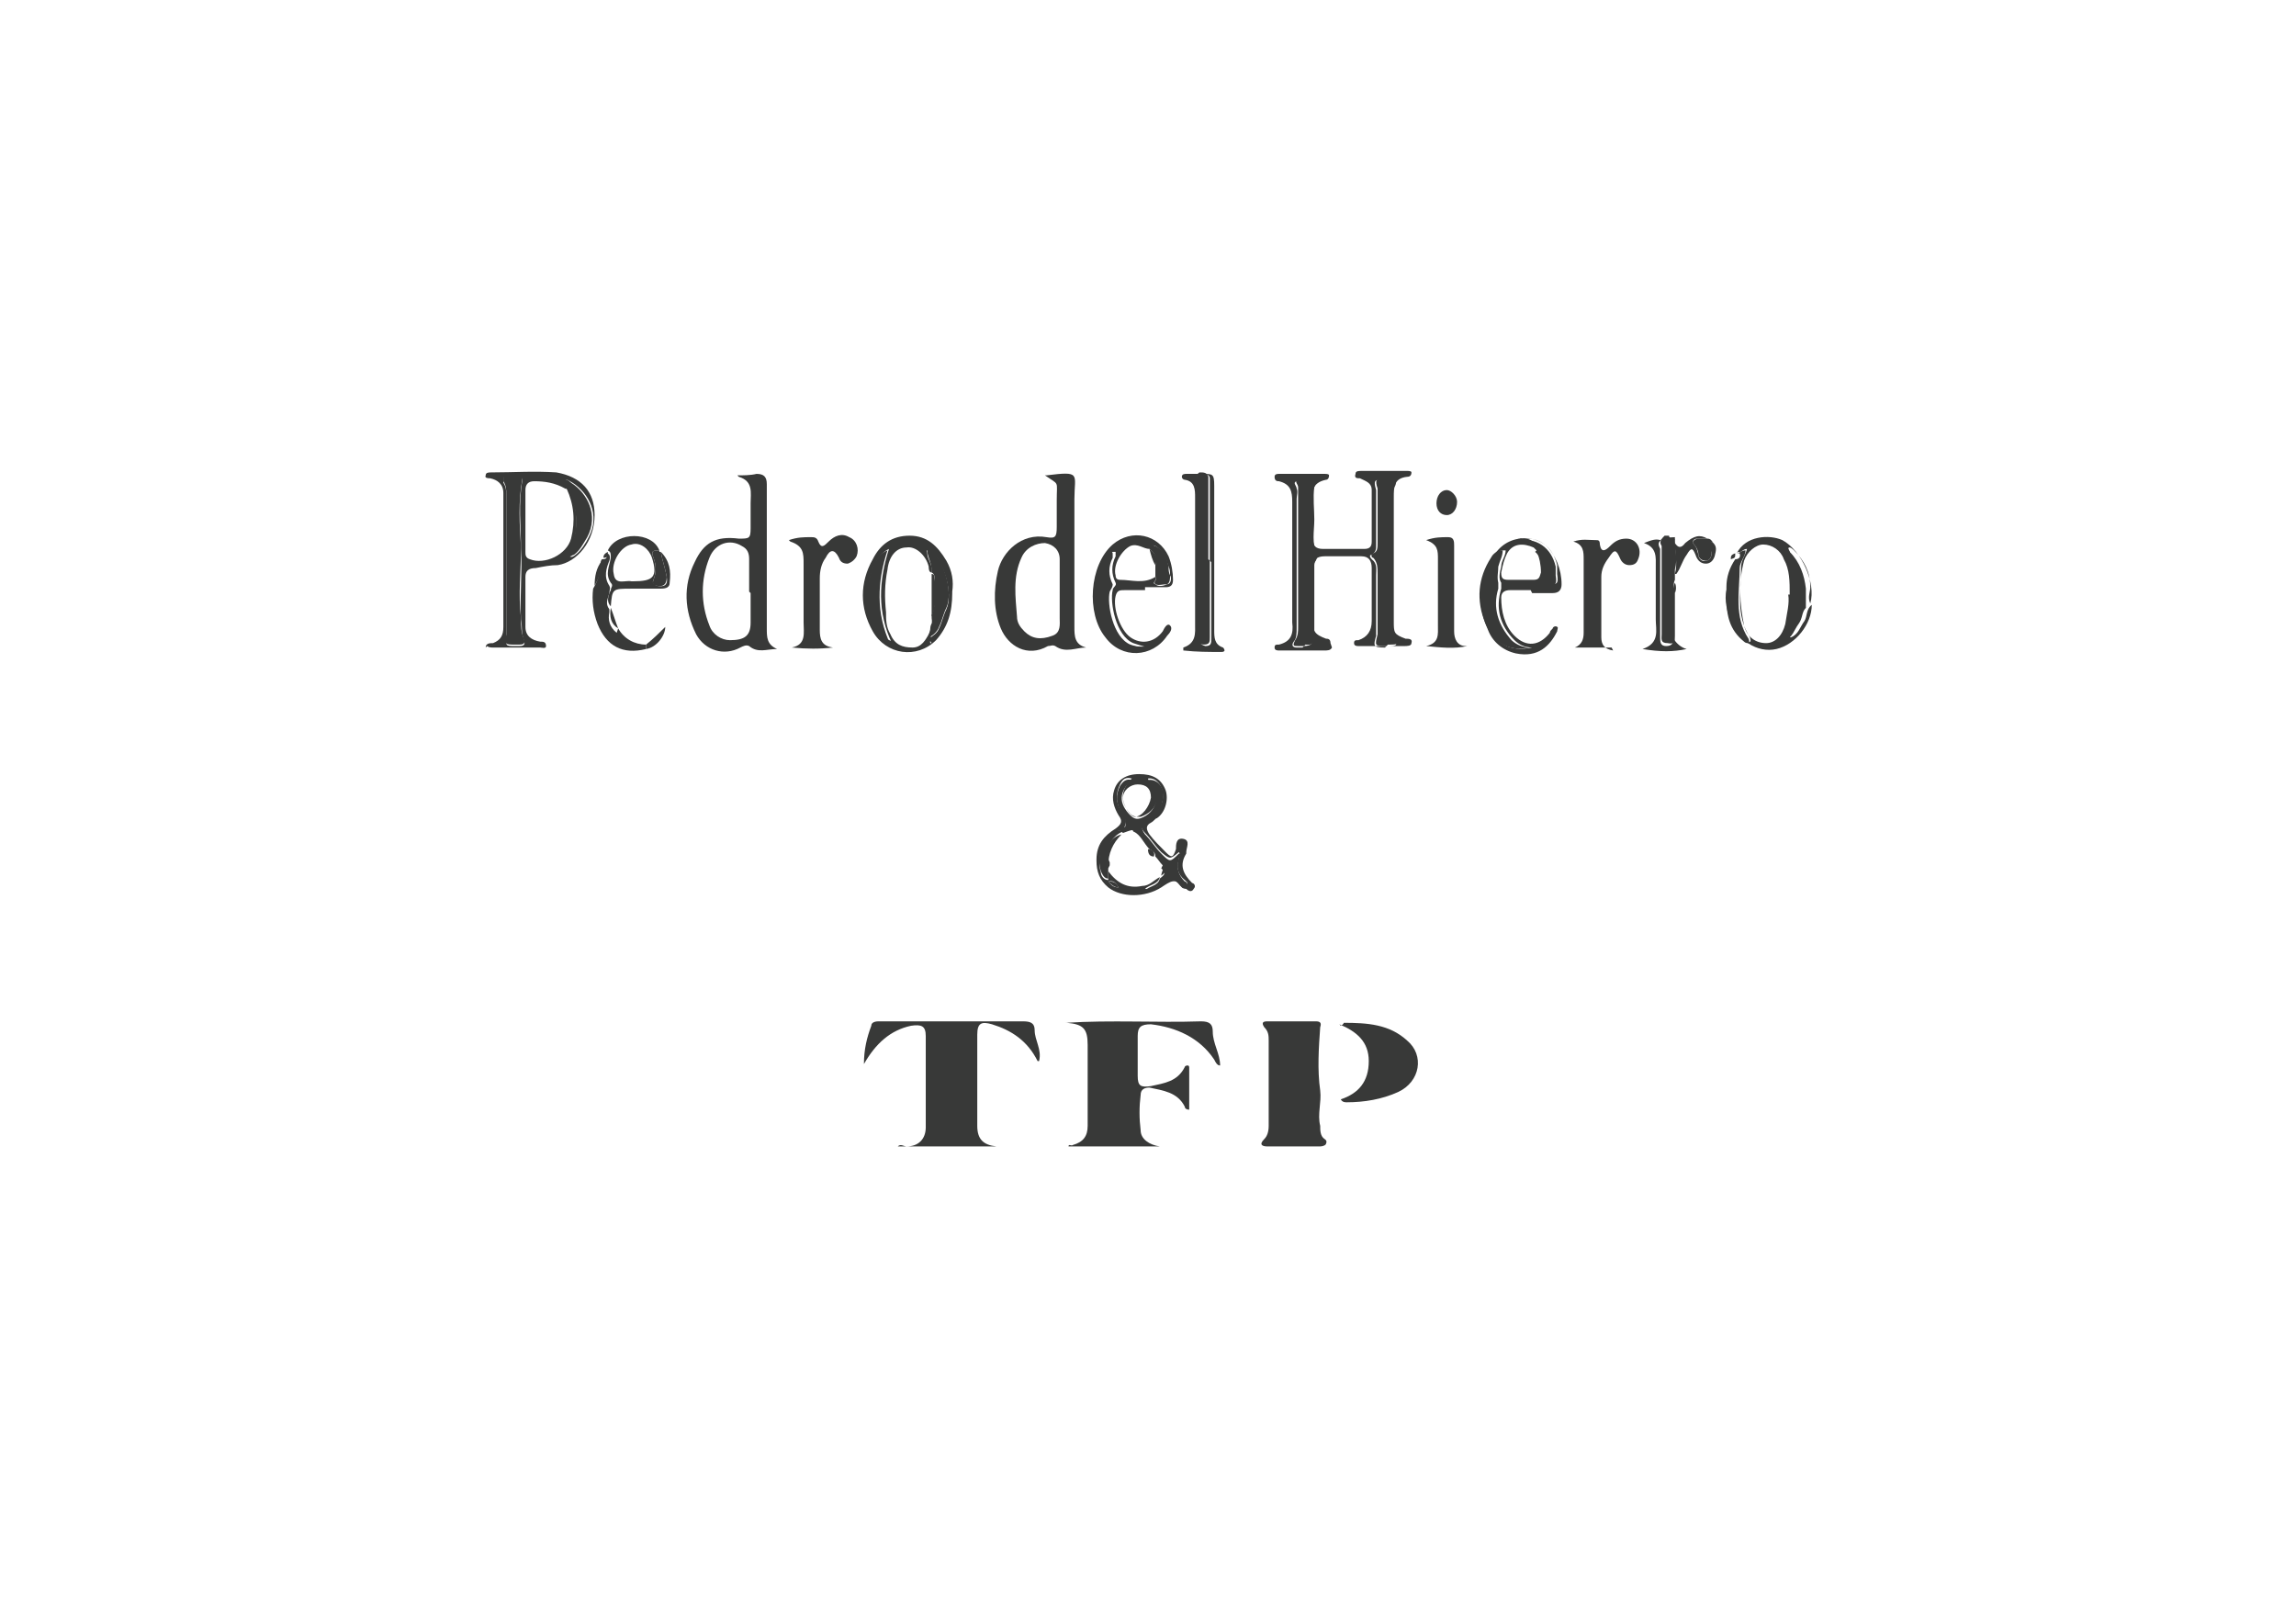 <svg viewBox="0 0 156 110" xmlns="http://www.w3.org/2000/svg" data-sanitized-data-name="Layer 1" data-name="Layer 1" id="Layer_1">
  <defs>
    <style>
      .cls-1 {
        fill: #383938;
        stroke-width: 0px;
      }
    </style>
  </defs>
  <path d="M72.4,69.5c3.1-.2,6.2,0,9.2-.1.6,0,.8.2.8.7,0,.8.5,1.5.5,2.3-.2,0-.3-.2-.4-.4-1-1.5-2.6-2.2-4.3-2.4-.7,0-.9.2-.9.8,0,.9,0,1.8,0,2.7,0,.7.2.8.9.7.9-.2,1.8-.3,2.3-1.3,0,0,0-.1.2-.1.1,0,.1.1.1.2,0,.2,0,.4,0,.6,0,.7,0,1.5,0,2.2-.2,0-.3-.1-.3-.2-.5-1-1.5-1.1-2.4-1.3-.3,0-.6.1-.6.5-.1.8-.1,1.6,0,2.4,0,.6.6,1,1.3,1.1.2,0,.4,0,.6,0h-6.8c0-.2.2,0,.3-.1.7-.2,1-.6,1-1.3,0-1.8,0-3.7,0-5.5,0-1.1-.3-1.4-1.4-1.5Z" class="cls-1"></path>
  <path d="M70.5,72.1c-.7-1.4-1.8-2.1-3.1-2.5-.7-.2-1-.1-1,.7,0,2.1,0,4.1,0,6.2,0,.9.4,1.3,1.3,1.4.2,0,.4,0,.5,0h-7.2c.2-.2.4,0,.6,0,.8,0,1.3-.5,1.3-1.3,0-2.1,0-4.1,0-6.2,0-.7-.3-.8-1-.7-1.4.3-2.4,1.2-3.2,2.6,0-1,.2-1.8.5-2.6,0-.2.2-.3.5-.3,2.2,0,4.5,0,6.7,0,1,0,2,0,3.1,0,.5,0,.8.1.8.6,0,.7.5,1.3.3,2.1Z" class="cls-1"></path>
  <path d="M71.1,32.3s0,0,0,0c2.4-.3,1.9-.1,1.9,1.6,0,2.9,0,5.8,0,8.7,0,.6,0,1.2.8,1.4-.7,0-1.4.4-2.1-.1-.2-.1-.3,0-.5,0-1.4.8-2.7,0-3.2-1.2-.5-1.2-.5-2.6-.2-3.9.3-1.3,1.6-2.6,3.3-2.3.6.1.7,0,.7-.7,0-.6,0-1.2,0-1.8,0-1.4.2-1-.8-1.7ZM72,40.2s0,0,0,0c0-.7,0-1.5,0-2.2,0-.6-.4-1-1-1.1-.6,0-1.3.3-1.6,1-.6,1.3-.4,2.7-.3,4,0,.4.2.7.5,1,.5.5,1.1.6,1.9.3.6-.2.5-.8.5-1.2,0-.6,0-1.2,0-1.8Z" class="cls-1"></path>
  <path d="M50.1,32.3c.4,0,.9,0,1.3-.1.5,0,.7.2.7.7,0,3.3,0,6.5,0,9.8,0,.6,0,1.1.7,1.4-.7,0-1.3.3-1.9-.2-.2-.1-.4,0-.6.1-1.1.6-2.4.2-3-.9-.8-1.6-.9-3.3-.1-4.9.6-1.3,1.4-1.8,3-1.6.7,0,.8,0,.8-.7,0-.6,0-1.2,0-1.7,0-.7.2-1.5-.8-1.8ZM50.9,40.2h0c0-.7,0-1.5,0-2.2,0-.4-.1-.7-.5-.9-.8-.5-1.8-.2-2.2.8-.6,1.5-.6,3.1,0,4.6.2.6.8,1,1.4,1,1,0,1.4-.3,1.4-1.2,0-.7,0-1.3,0-2Z" class="cls-1"></path>
  <path d="M87.9,77.9c-.6,0-1.2,0-1.8,0-.3,0-.6-.1-.2-.5.2-.2.3-.5.3-.9,0-1.9,0-3.8,0-5.8,0-.3,0-.6-.3-.9-.2-.3-.1-.4.2-.4,1.1,0,2.2,0,3.3,0,.3,0,.4.1.3.4-.1,1.4-.2,2.9,0,4.3.1.8-.2,1.6,0,2.4,0,.3,0,.7.3.9,0,0,.2.1.1.3,0,.1-.2.2-.4.2-.6,0-1.3,0-1.9,0,0,0,0,0,0,0Z" class="cls-1"></path>
  <path d="M90.5,44c-.1.2-.3.2-.5.2-1,0-2,0-3.1,0-.1,0-.3,0-.3-.2,0-.2.1-.2.3-.2.8-.2,1-.7.9-1.5,0-2.7,0-5.5,0-8.2,0-.7-.1-1.2-.9-1.4-.1,0-.3,0-.3-.3,0-.2.2-.2.3-.2,1,0,2.1,0,3.1,0,.1,0,.3,0,.3.1,0,.2-.1.3-.2.3-1,.2-1,.9-.9,1.6,0,.8,0,1.6,0,2.4,0,.5.2.7.7.7.9,0,1.9,0,2.8,0,.4,0,.5-.2.5-.5,0-1.2,0-2.3,0-3.5,0-.5-.4-.6-.8-.8-.2,0-.4,0-.3-.3,0-.2.2-.2.4-.2,1,0,2.1,0,3.1,0,.1,0,.3,0,.3.1,0,.2-.1.3-.3.3-.9.1-.9.7-.9,1.4,0,2.8,0,5.6,0,8.4,0,.8,0,.9.8,1.2.2,0,.5,0,.4.3,0,.2-.3.2-.5.2-1,0-2.1,0-3.1,0-.1,0-.3,0-.3-.2,0-.2.1-.2.3-.2q.9-.3.9-1.3c0-1.2,0-2.4,0-3.6,0-.5-.2-.8-.7-.8-.8,0-1.7,0-2.5,0-.5,0-.8.2-.8.8,0,1.2,0,2.3,0,3.5,0,.8.1,1,.9,1.3.1,0,.3,0,.3.3ZM88.6,43.9q.7,0,.6-.6s0,0,0-.1c0-1.6,0-3.2,0-4.7,0-.3.4-.5.2-.7-.5-.8-.2-1.6-.2-2.4,0-.7,0-1.5,0-2.2,0-.2.2-.4,0-.5-.3-.1-.7-.1-1.1,0-.3.1,0,.3,0,.5.1.2,0,.5,0,.7,0,2.9,0,5.8,0,8.8,0,.3,0,.7-.2.9-.2.3,0,.4.2.4.1,0,.3,0,.4,0ZM94.2,43.9c.8,0,.8,0,.4-.7-.1-.2-.1-.5-.1-.7,0-2.8,0-5.7,0-8.5,0-.3,0-.6.2-.9.2-.3.1-.5-.3-.5-.1,0-.3,0-.4,0-.6,0-.7,0-.5.7,0,.2,0,.4,0,.6,0,1,0,2.1,0,3.1,0,.3,0,.5-.3.7-.2,0-.1.2,0,.3.4.3.3.7.3,1.1,0,1.1,0,2.3,0,3.4,0,.2,0,.5,0,.7-.2.7-.2.8.6.8Z" class="cls-1"></path>
  <path d="M33,44c0-.3.3-.3.5-.3.5-.2.7-.5.7-1.1,0-3,0-6,0-9.1,0-.6-.4-.9-.9-1-.1,0-.4,0-.3-.2,0-.2.2-.2.4-.2,1.5,0,2.9-.1,4.4,0,1.7.3,2.6,1.3,2.6,2.9,0,1.8-1.2,3.2-2.5,3.4-.5,0-1,.1-1.5.2-.5,0-.7.2-.7.6,0,1.1,0,2.3,0,3.4,0,.6.4.9,1,1,.2,0,.4,0,.4.3,0,.2-.3.1-.4.1-1.1,0-2.1,0-3.2,0-.1,0-.3,0-.4-.1ZM38.4,33.2c-.7-.4-1.4-.5-2.1-.5-.4,0-.6.2-.6.6,0,1.4,0,2.8,0,4.2,0,.2,0,.4.3.5,1,.4,2.5-.3,2.8-1.4.3-1.2.2-2.3-.3-3.4.2,0,.3.1.3.3.5,1.3.5,2.6,0,3.9,0,.1-.3.2-.1.4.1.1.3,0,.4-.1.4-.3.7-.8.9-1.2.8-1.5,0-3-1.1-3.7-.2-.1-.4-.3-.7-.2,0,.3.3.3.3.6ZM34.4,38.1h0c0,1,0,1.9,0,2.9,0,.7,0,1.5,0,2.2,0,.7-.1.7.6.7.1,0,.2,0,.3,0,.3,0,.4-.1.3-.4-.2-.5-.1-.9-.2-1.4-.1-1.6.1-3.2,0-4.8,0-1.5-.2-3.1.1-4.7,0-.5-.6-.1-.9-.3-.1,0-.4,0-.4.3,0,0,0,.1,0,.2.2.3.2.6.2.9,0,1.5,0,3,0,4.5Z" class="cls-1"></path>
  <path d="M91.1,69.7c.2-.1.2-.2.2-.2,1.6,0,3.1.1,4.3,1.2,1.2,1,.9,2.8-.6,3.5-1.1.5-2.3.7-3.5.7-.1,0-.3,0-.4-.2,1.2-.4,1.9-1.2,1.9-2.6,0-1.3-.8-2-2-2.5Z" class="cls-1"></path>
  <path d="M53.6,36.7c.6-.2,1-.2,1.5-.2.2,0,.4,0,.5.3.2.5.4.3.7,0,.4-.4.9-.6,1.4-.3.5.2.7.8.5,1.3-.1.2-.3.4-.6.5-.3,0-.5-.1-.6-.4-.3-.6-.6-.6-.9,0-.3.4-.4.9-.4,1.4,0,1.2,0,2.3,0,3.5,0,.6.1,1.1.9,1.2-.9.1-1.8.1-2.8,0,1-.2.8-1,.8-1.7,0-1.3,0-2.7,0-4,0-.7,0-1.2-.9-1.5Z" class="cls-1"></path>
  <path d="M74.5,58.4c0-1,.5-1.6,1.3-2.1.4-.3.5-.5.2-.9-.3-.5-.5-1.1-.3-1.7.2-.7.8-1.1,1.7-1.1.9,0,1.5.3,1.8,1.1.2.6,0,1.5-.6,1.9-.1,0-.2.2-.4.3-.4.2-.3.5-.1.8.3.4.7.8,1.1,1.2.4.4.5.4.7-.2,0-.3,0-.8.5-.7.5.1.2.6.2.9,0,0,0,0,0,.1-.5.8-.2,1.4.4,2,.1,0,.3.2.1.4-.1.2-.3.2-.5,0,0,0-.2,0-.3-.1-.4-.7-.8-.4-1.4,0-1.1.7-2.7.7-3.6,0-.6-.5-.8-1.1-.8-1.8ZM78.8,59.6c-.1.5-.7.5-1,.8.5.1.9-.2,1.2-.5.6-.4.7-.4,1.2.2.1.1.2.3.4.1.2-.2,0-.3-.1-.4-.5-.4-.6-.9-.4-1.5,0-.1.1-.3,0-.4-.6.5-.6.5-1.2,0-.4-.4-.7-.9-1.1-1.3-.4-.4-.3-.7.2-1,.5-.3.9-.7,1-1.3.1-.8-.4-1.5-1-1.4,0,0,0,.1.1.2.9.8.6,2-.6,2.4-.3,0-.5,0-.7-.2-.7-.8-.7-1.6.1-2.4-.4-.1-.6,0-.8.4-.3.6-.3,1.3.1,1.8.3.4.4.7.2,1.1.2.1.5-.2.6.2-.2,0-.4.1-.7.2-.2-.2-.3-.2-.6,0-.8.5-1.2,1.8-.9,2.7,0,.2.2.5.5.5v-.6c.6.8,1.3,1.2,2.3,1,.5,0,.8-.4,1.2-.6ZM78.2,54.2c0-.6-.3-.9-.9-.9-.5,0-1,.4-1,.9,0,.5.5,1.3.8,1.3.5,0,1-.7,1.1-1.3ZM76,60.3c-.2-.3-.3-.5-.7-.4.2.2.3.4.7.4Z" class="cls-1"></path>
  <path d="M77.8,40.1c-.5,0-.9,0-1.4,0-.3,0-.5,0-.6.4-.2.8.3,2.3,1,2.8.7.5,1.6.4,2.2-.4.1-.2.3-.6.5-.4.2.2,0,.5-.2.7-1,1.5-3.1,1.6-4.2.1-1.3-1.6-1.1-4.9.5-6.3,1.3-1.1,3.1-.7,3.8.8.2.5.3,1.1.3,1.6,0,.4-.2.5-.5.5-.5,0-1,0-1.4,0h0ZM78.5,39.2c.2.2-.3.4,0,.5.2.2.6.1.8,0,.3,0,.3-.5.2-.6,0-.2,0-.4-.1-.6-.2-.6-.4-1.1-.9-1.4-.2-.1-.3,0-.4.2-.4,0-.8-.4-1.3-.2-.6.3-1.2,1.3-1,2,0,.2.1.3.3.3.8,0,1.6.3,2.4-.2ZM78,44c-.4-.1-.7-.2-1-.3-1.2-.5-1.6-2.8-1.4-3.6,0-.2.3-.3.2-.5-.3-.6-.3-1.2,0-1.8,0,0,0-.2,0-.3,0,0-.2,0-.2,0-.2.3-.5.5-.6.8-.4,1.2-.5,2.5,0,3.7.5,1.5,1.5,2.1,3.2,1.9Z" class="cls-1"></path>
  <path d="M109.5,44c-.9,0-1.6,0-2.5,0,.5-.2.6-.6.6-1,0-1.7,0-3.3,0-5,0-.5,0-1-.7-1.2.6-.2,1-.1,1.5-.1.2,0,.3,0,.3.3.1.6.4.4.7.1.3-.3.6-.5,1.1-.5.7,0,1.1.7.8,1.4-.1.3-.3.4-.6.4-.3,0-.5-.2-.6-.4-.3-.7-.4-.7-.8-.1-.3.4-.5.8-.5,1.3,0,1.4,0,2.7,0,4.1,0,.5.2.8.8.9Z" class="cls-1"></path>
  <path d="M104,40.1c-.5,0-1,0-1.4,0-.3,0-.6.1-.6.5,0,.9.2,1.9.9,2.6.8.8,1.7.7,2.4-.2,0-.1.1-.2.2-.3,0-.1.2-.2.3-.1.1,0,0,.2,0,.3-.5,1-1.3,1.8-2.8,1.5-.9-.2-1.6-.8-1.9-1.6-.8-1.8-.7-3.6.5-5.2.5-.7,1.3-1.1,2.2-1,1,0,1.6.7,2,1.6.2.5.3,1,.3,1.5,0,.4-.2.6-.6.6-.5,0-1,0-1.4,0ZM104.2,37.2c-.7-.3-1.4-.3-1.8.4-.2.4-.3.8-.4,1.3,0,.4.1.5.5.5.6,0,1.2,0,1.7,0,.4,0,.4-.2.5-.5,0-.5-.1-1-.3-1.5.4.3.7,1.3.4,1.8-.3.6,0,.5.4.5.6,0,.7,0,.6-.7,0-.2,0-.4,0-.6-.3-1.3-1.3-2-2.7-1.8.5,0,1-.1,1.2.5ZM102.1,37.4c-.3,0-.4.3-.6.5-.9,1.4-1,2.9-.4,4.4.5,1.5,1.5,2,3,1.7-.5,0-.9-.2-1.2-.5-1-1-1.3-2.2-.9-3.5,0-.1,0-.3,0-.4-.2-.3-.1-.7,0-1.1,0-.4.3-.7.3-1.1Z" class="cls-1"></path>
  <path d="M99.7,43.9c-.9.2-1.8.1-2.8,0,.9-.2.8-.8.8-1.4,0-1.5,0-3,0-4.5,0-.6,0-1-.8-1.3.6-.2,1-.2,1.5-.2.4,0,.4.3.4.6,0,1.9,0,3.8,0,5.8,0,.5.2,1,.8,1Z" class="cls-1"></path>
  <path d="M64.7,40.3c0,1.3-.3,2.3-1.1,3.2-1.3,1.3-3.4,1-4.3-.6-.9-1.6-.9-3.3,0-4.9.5-1,1.3-1.6,2.5-1.6,1.2,0,1.9.7,2.5,1.7.4.7.5,1.4.4,2.1ZM63.1,43.4c.3-.2.6-.4.7-.7.2-.4.3-.9.5-1.3.5-1.1-.2-3.3-1.1-4,0,0-.1,0-.2,0-.1,0,0,.1,0,.2,0,.4.4.8.3,1.3-.2,0-.2-.3-.2-.4-.2-.8-.9-1.4-1.5-1.3-.7,0-1.2.6-1.3,1.5-.2,1-.2,1.9-.1,2.9,0,.5,0,1,.3,1.5.3.7.8.9,1.5.9.6,0,.9-.5,1.2-1.1,0-.2,0-.5.2-.6.1.5-.2.8-.2,1.3,0,0,0,0,0,.1,0,0,0,0,.1,0ZM60.6,43.7c-1-2.1-.9-4.2-.2-6.4-.9.4-1.5,1.9-1.4,3.7,0,1.1.8,2.4,1.7,2.6Z" class="cls-1"></path>
  <path d="M80.4,44c.9-.3.8-1,.8-1.6,0-2.9,0-5.7,0-8.6,0-.5,0-1.1-.7-1.2-.1,0-.2-.1-.2-.2,0-.2.2-.2.3-.2.4,0,.7,0,1.1,0,.7,0,.8,0,.8.8,0,3.3,0,6.5,0,9.8,0,.5,0,1,.6,1.2,0,0,.1.1.1.2,0,0,0,.1-.2.1-.9,0-1.7,0-2.6-.1ZM82.2,38.1h0c0-1.7,0-3.4,0-5.1,0-.2,0-.4,0-.5,0-.3-.4-.3-.6-.3-.3,0-.3.3-.2.5.1.3.1.6.1.9,0,3.2,0,6.5,0,9.7,0,.3,0,.5.4.6.4,0,.4-.2.4-.5,0-1.7,0-3.5,0-5.2Z" class="cls-1"></path>
  <path d="M118,37.6c.6-1.2,2.2-1.3,3.1-.9,1.3.7,2.3,2.9,1.9,4.3,0,0,0,0,0,0-.2-.4,0-.8,0-1.1,0-1-.4-1.8-1.1-2.5,0,0-.2-.2-.3-.2-.2,0,0,.2,0,.3.3.8.5,1.7.5,2.6,0,1.1-.1,2.1-.5,3.1,0,0,0,0,0,.1,0,0,0,0,.1,0,.5-.2.6-.7.9-1.1.2-.3.1-.8.5-1.1,0,1.3-1.1,2.7-2.4,3-1.3.3-2.7-.6-3.2-2.1-.2-.7-.4-1.5-.1-2.2.2.2,0,.4,0,.7,0,1.1.3,2.2,1.2,3,.1,0,.2.2.3.1.1,0,0-.2,0-.3-1-1.5-.6-3.2-.6-4.8,0-.4.3-.8.4-1.2-.3,0-.4.3-.6.2ZM121.6,40.4c0-.9,0-1.7-.4-2.4-.2-.6-.8-1-1.4-1-.5,0-1.1.5-1.3,1.1-.4,1.5-.3,2.9,0,4.4.2.8.8,1.2,1.5,1.2.6,0,1.1-.5,1.3-1.3.1-.7.3-1.4.2-2Z" class="cls-1"></path>
  <path d="M113.8,40.3c0,1,0,1.9,0,2.9,0,0,0,0,0,0,0,.4,0,.6-.5.5-.5,0-.4-.3-.4-.6,0-1.8,0-3.7,0-5.5,0-.2,0-.4,0-.5-.2-.3,0-.5.2-.7.1,0,.2,0,.3,0,0,.2.2.1.4.1,0,0,0,0,0,.1,0,.7.2,1.4,0,2.1,0,.2,0,.5,0,.7-.1.2-.1.5,0,.7Z" class="cls-1"></path>
  <path d="M42,42.7c.4.7,1.1,1.1,1.9,1.1,0,0,0,.2,0,.3-1.6.4-2.7-.2-3.3-1.7-.3-.8-.4-1.6-.3-2.4.3-.5.5-1.1.5-1.7,0,0,0-.2.1-.3.2,0,.4,0,.3-.4,0,0,0,0,0,0,.2,0,.3.2.2.5-.2.5-.4,1.1,0,1.7.1.2,0,.3,0,.5-.1.4-.3.7,0,1.1,0,0,0,.2,0,.2-.1.5,0,1,.5,1.4Z" class="cls-1"></path>
  <path d="M41.5,41.2c-.3-.3-.2-.7,0-1.1,0-.2.2-.3,0-.5-.4-.6-.1-1.1,0-1.7,0-.3,0-.4-.2-.5.6-1.3,3-1.3,3.5,0-.4,0-.6,0-.4.5.2.5.2,1,0,1.5-.1.2,0,.3.2.4.5.1.8,0,.7-.6-.1-.6-.3-1.1-.4-1.7.6.6.7,1.3.6,2.1,0,.4-.4.4-.7.4-.6,0-1.3,0-1.9,0-1.3,0-1.3,0-1.4,1.2ZM43,39.5c1.4,0,1.7-.3,1.3-1.6-.2-.6-.8-1.1-1.4-.9-.7.1-1.4,1.2-1.2,2,.1.8.8.4,1.2.5,0,0,.1,0,.2,0ZM44.2,37.2s0,0,0,0c0,0,0,0,0,0,0,0,0,0,0,0,0,0,0,0,0,0Z" class="cls-1"></path>
  <path d="M118,37.6c.2,0,.3-.2.6-.2,0,.4-.4.8-.4,1.2,0,1.6-.4,3.3.6,4.8,0,0,.1.2,0,.3-.1,0-.2,0-.3-.1-1-.8-1.2-1.8-1.2-3,0-.2,0-.5,0-.7,0-.7.2-1.3.6-1.9.2,0,.4-.1.3-.4,0,0,0,0,0,0Z" class="cls-1"></path>
  <path d="M121.3,43.3c.4-1,.5-2,.5-3.1,0-.9-.2-1.8-.5-2.6,0-.1-.2-.3,0-.3.1,0,.2,0,.3.2.7.7,1,1.6,1.1,2.5,0,.4,0,.8,0,1.1,0,0,0,.1,0,.2-.3.3-.2.7-.5,1.1-.3.4-.4.9-.9,1.1,0,0,0,0,0,0Z" class="cls-1"></path>
  <path d="M113,36.6c-.3.2-.4.3-.2.7,0,.1,0,.3,0,.5,0,1.8,0,3.7,0,5.5,0,.3,0,.6.4.6.4,0,.5-.2.5-.5,0,0,0,0,0,0,.2.3.5.6.9.7-.9.2-1.8.2-3,0,1.2-.4.9-1.3.9-2,0-1.2,0-2.4,0-3.6,0-.6.1-1.3-.8-1.6.5-.2.8-.3,1.1-.2Z" class="cls-1"></path>
  <path d="M99,34.1c0,.5-.3.9-.7.9-.4,0-.7-.3-.7-.8,0-.5.3-.9.7-.9.3,0,.7.4.7.8Z" class="cls-1"></path>
  <path d="M113.8,39c.2-.7,0-1.4,0-2.1.2.3.4.4.7,0,.6-.5,1-.6,1.5-.3-.2,0-.5,0-.7,0-.2,0-.4.2-.2.4.2.2.2.4.3.7,0,.3.3.5.5.4.3,0,.4-.3.4-.6,0-.2-.2-.4,0-.7.4.3.3.6.2,1-.1.3-.3.5-.6.5-.4,0-.6-.3-.7-.6-.2-.5-.3-.5-.6,0-.3.4-.4.9-.7,1.3Z" class="cls-1"></path>
  <path d="M116.3,36.8c0,.2.1.4,0,.7,0,.3-.1.6-.4.6-.3,0-.5-.2-.5-.4,0-.2-.1-.5-.3-.7-.2-.2,0-.3.2-.4.2,0,.5,0,.7,0,.2,0,.3.1.4.3Z" class="cls-1"></path>
  <path d="M44.9,37.5c.1.6.3,1.1.4,1.7,0,.5-.2.7-.7.6-.2,0-.3-.1-.2-.4.2-.5.2-1,0-1.5-.2-.5,0-.5.4-.5,0,0,0,0,0,.1Z" class="cls-1"></path>
  <path d="M43.9,44.1c0,0,0-.2,0-.3.5-.4.9-.8,1.3-1.2,0,.6-.6,1.4-1.3,1.5Z" class="cls-1"></path>
  <path d="M40.9,38.1c0,.6-.2,1.2-.5,1.7,0-.6.1-1.2.5-1.7Z" class="cls-1"></path>
  <path d="M42,42.7c-.5-.3-.6-.8-.5-1.4.2.5.3.9.5,1.4Z" class="cls-1"></path>
  <path d="M113.8,40.3c-.1-.2-.1-.5,0-.7.1.2.1.5,0,.7Z" class="cls-1"></path>
  <path d="M117.9,37.6c0,.3,0,.3-.3.4,0-.2,0-.3.3-.4Z" class="cls-1"></path>
  <path d="M41.3,37.5c0,.3,0,.4-.3.4,0-.2.1-.3.3-.4Z" class="cls-1"></path>
  <path d="M113.8,36.7c-.2,0-.3,0-.4-.1.2-.1.3-.1.4.1Z" class="cls-1"></path>
  <path d="M88.6,43.9c-.1,0-.3,0-.4,0-.3,0-.4,0-.2-.4.2-.3.2-.6.2-.9,0-2.9,0-5.8,0-8.8,0-.2,0-.5,0-.7,0-.2-.3-.4,0-.5.3-.2.7-.1,1.1,0,.2,0,.1.3,0,.5-.1.7,0,1.5,0,2.2,0,.8-.2,1.6.2,2.4.1.2-.2.4-.2.7,0,1.6,0,3.2,0,4.7,0,0,0,0,0,.1q.1.7-.6.6Z" class="cls-1"></path>
  <path d="M94.2,43.9c-.8,0-.8,0-.6-.8,0-.2,0-.5,0-.7,0-1.1,0-2.3,0-3.4,0-.4,0-.8-.3-1.1-.1,0-.2-.2,0-.3.3-.1.3-.4.3-.7,0-1,0-2.1,0-3.1,0-.2,0-.4,0-.6-.2-.6-.1-.7.5-.7.1,0,.3,0,.4,0,.4,0,.4.2.3.5-.2.3-.2.6-.2.9,0,2.8,0,5.7,0,8.5,0,.2,0,.5.1.7.4.7.4.7-.4.7Z" class="cls-1"></path>
  <path d="M34.4,38.1c0-1.5,0-3,0-4.5,0-.3,0-.6-.2-.9,0,0,0-.1,0-.2,0-.3.3-.3.4-.3.3.2,1-.3.9.3-.3,1.6-.2,3.1-.1,4.7,0,1.6-.2,3.2,0,4.8,0,.5,0,1,.2,1.4.1.3,0,.4-.3.4-.1,0-.2,0-.3,0-.7,0-.7,0-.6-.7,0-.7,0-1.5,0-2.2,0-1,0-1.9,0-2.9h0Z" class="cls-1"></path>
  <path d="M38.4,33.2c0-.2-.3-.3-.3-.6.3-.1.5,0,.7.2,1.1.7,1.9,2.2,1.1,3.7-.3.5-.5.9-.9,1.2-.1,0-.3.2-.4.1-.2-.1,0-.3.1-.4.6-1.3.6-2.6,0-3.9,0-.1-.1-.3-.3-.3,0,0,0,0,0,0Z" class="cls-1"></path>
  <path d="M79,58.8c-.2-.2-.3-.4-.5-.6,0-.3-.2-.4-.4-.5-.4-.4-.6-1-1.1-1.2-.1-.3-.4,0-.6-.2.2-.4,0-.8-.2-1.1-.4-.6-.4-1.2-.1-1.8.2-.3.4-.5.8-.4-.9.8-.9,1.6-.1,2.4.2.2.4.3.7.2,1.1-.4,1.4-1.6.6-2.4,0,0-.1,0-.1-.2.7-.1,1.2.6,1,1.4-.1.6-.5,1-1,1.3-.5.3-.5.6-.2,1,.4.4.7.9,1.1,1.3.6.6.6.6,1.2,0,.2,0,0,.2,0,.4-.2.6,0,1.1.4,1.5.1,0,.3.2.1.4-.1.1-.3,0-.4-.1-.5-.6-.6-.6-1.2-.2-.4.2-.7.6-1.2.5.3-.3.9-.3,1-.8,0,0,0,0,0,0,.4-.3.4-.4.1-.7Z" class="cls-1"></path>
  <path d="M75.3,59s0,0,0,.1c0,.2,0,.4,0,.6-.3,0-.4-.3-.5-.5-.3-.9,0-2.2.9-2.7.2-.1.4-.1.6,0,0,0,0,0,0,0-.8.3-1.3,1.3-.9,2.1,0,0,0,.1,0,.2,0,0,0,0,0,0,0,0,0,0,0,0Z" class="cls-1"></path>
  <path d="M76,60.3c-.3,0-.5-.2-.7-.4.3,0,.5,0,.7.4Z" class="cls-1"></path>
  <path d="M78,44c-1.7.3-2.7-.4-3.2-1.9-.4-1.2-.3-2.5,0-3.7,0-.3.4-.5.6-.8,0,0,.2-.1.2,0,0,0,0,.2,0,.3-.3.6-.3,1.2,0,1.8,0,.2-.1.3-.2.5-.2.8.2,3.1,1.4,3.6.3.1.6.2,1,.3Z" class="cls-1"></path>
  <path d="M78.5,39.2c0-.3,0-.6,0-.8.1-.5,0-.8-.4-1.1,0,0,0,0,0,0,0-.3.1-.3.4-.2.6.3.8.9.9,1.4,0,.2,0,.4.1.6,0,.2,0,.5-.2.6-.3,0-.6.1-.8,0-.2-.2.2-.3,0-.5Z" class="cls-1"></path>
  <path d="M102.1,37.4c0,.4-.2.7-.3,1.1,0,.4-.1.7,0,1.1,0,.1,0,.2,0,.4-.4,1.3,0,2.5.9,3.5.3.3.8.5,1.2.5-1.4.3-2.4-.3-3-1.7-.6-1.5-.5-3,.4-4.4.1-.2.3-.4.6-.5Z" class="cls-1"></path>
  <path d="M104.4,37.4c0,0-.2-.2-.2-.2-.2-.6-.7-.4-1.2-.5,1.4-.2,2.4.5,2.7,1.8,0,.2,0,.4,0,.6.1.6,0,.7-.6.7-.4,0-.7,0-.4-.5.3-.5,0-1.5-.4-1.8Z" class="cls-1"></path>
  <path d="M63.3,39c0,0,0-.1,0-.2,0-.5-.2-.8-.3-1.3,0,0,0-.2,0-.2,0,0,.1,0,.2,0,.9.7,1.6,2.9,1.1,4-.2.4-.3.9-.5,1.3-.1.3-.4.6-.7.7,0,0,0,0,0,0,0-.4.3-.8.2-1.3,0,0,0-.1,0-.2.4-.8,0-1.7.2-2.5,0-.1,0-.3-.2-.4Z" class="cls-1"></path>
  <path d="M60.6,43.7c-.8-.3-1.6-1.5-1.7-2.6,0-1.9.5-3.4,1.4-3.7-.7,2.1-.8,4.3.2,6.4Z" class="cls-1"></path>
  <path d="M63.1,43.4s0,0-.1,0c0,0,0,0,0-.1,0,0,0,0,0,0Z" class="cls-1"></path>
  <path d="M82.2,38.1c0,1.7,0,3.5,0,5.2,0,.3,0,.5-.4.5-.4,0-.4-.3-.4-.6,0-3.2,0-6.5,0-9.7,0-.3,0-.6-.1-.9,0-.2,0-.4.2-.5.3,0,.5,0,.6.3,0,.2,0,.3,0,.5,0,1.7,0,3.4,0,5.1h0Z" class="cls-1"></path>
  <path d="M121.4,43.4s0,0-.1,0c0,0,0,0,0-.1,0,0,0,0,0,0Z" class="cls-1"></path>
  <path d="M44.2,37.2s0,0,0,0c0,0,0,0,0,0,0,0,0,0,0,0,0,0,0,0,0,0Z" class="cls-1"></path>
  <path d="M75.3,58.8c-.4-.8,0-1.9.9-2.1-.6.6-.9,1.3-.9,2.1Z" class="cls-1"></path>
  <path d="M79,58.8c.3.3.3.4-.1.7,0-.2.2-.5.1-.7Z" class="cls-1"></path>
  <path d="M78,57.7c.3,0,.5.2.4.5-.3,0-.4-.2-.4-.5Z" class="cls-1"></path>
  <path d="M75.3,59s0,0,0,0c0,0,0,0,0,0,0,0,0,0,0,0Z" class="cls-1"></path>
  <path d="M78.1,37.3c.4.3.6.6.4,1.1-.2-.3-.3-.7-.4-1.1Z" class="cls-1"></path>
  <path d="M63.3,39c.2,0,.2.2.2.4,0,.8.2,1.7-.2,2.5,0-1,0-1.9,0-2.9Z" class="cls-1"></path>
</svg>